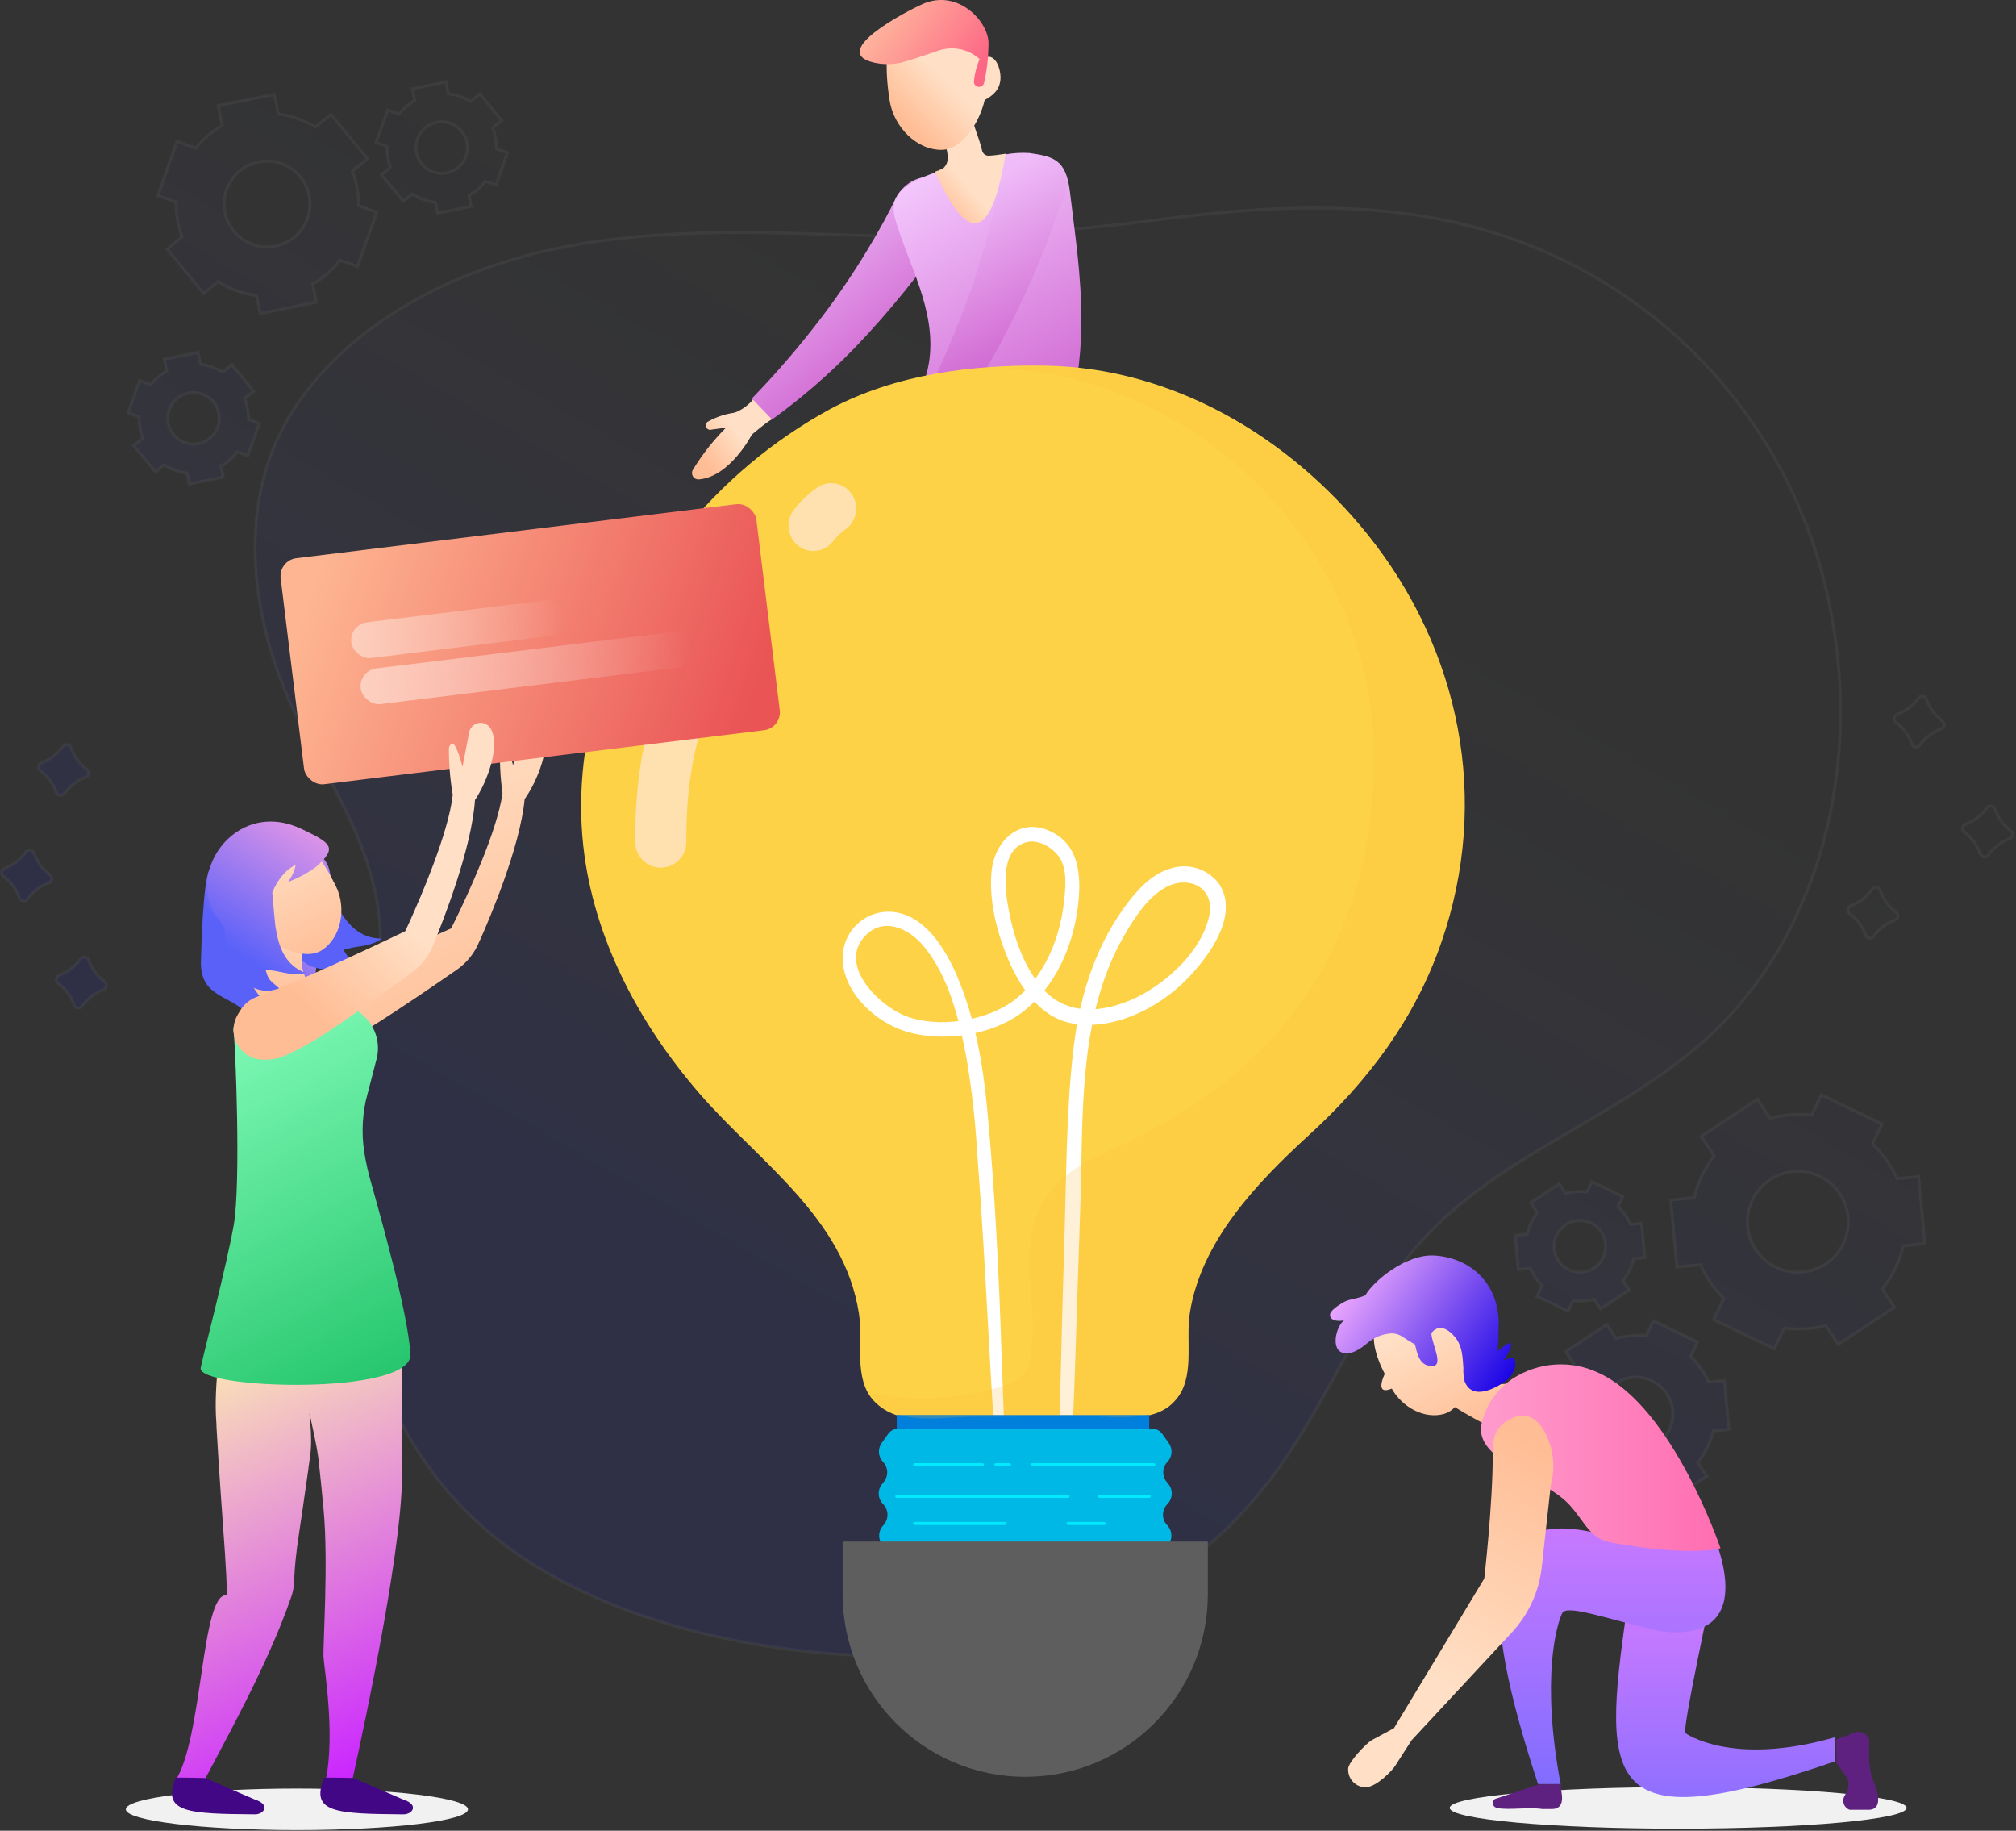 <?xml version="1.0" encoding="UTF-8"?>
<svg width="673px" height="611px" viewBox="0 0 673 611" version="1.1" xmlns="http://www.w3.org/2000/svg" xmlns:xlink="http://www.w3.org/1999/xlink">
    <rect x="0" y="0" width="673" height="611" fill="#333333" stroke="none"/>
    <!-- Generator: Sketch 54.1 (76490) - https://sketchapp.com -->
    <title>Group 30</title>
    <desc>Created with Sketch.</desc>
    <defs>
        <linearGradient x1="51.093%" y1="16.733%" x2="16.527%" y2="62.405%" id="linearGradient-1">
            <stop stop-color="#6B73FF" stop-opacity="0" offset="0%"></stop>
            <stop stop-color="#000DFF" offset="100%"></stop>
        </linearGradient>
        <linearGradient x1="67.379%" y1="55.985%" x2="25.016%" y2="89.401%" id="linearGradient-2">
            <stop stop-color="#FFE0C6" offset="0%"></stop>
            <stop stop-color="#FFBD95" offset="100%"></stop>
        </linearGradient>
        <linearGradient x1="58.659%" y1="55.985%" x2="37.551%" y2="89.401%" id="linearGradient-3">
            <stop stop-color="#FFE0C6" offset="0%"></stop>
            <stop stop-color="#FFBD95" offset="100%"></stop>
        </linearGradient>
        <linearGradient x1="15.79%" y1="0%" x2="84.21%" y2="100%" id="linearGradient-4">
            <stop stop-color="#F5CBFF" offset="0%"></stop>
            <stop stop-color="#C346C2" offset="100%"></stop>
        </linearGradient>
        <linearGradient x1="34.474%" y1="0%" x2="65.526%" y2="100%" id="linearGradient-5">
            <stop stop-color="#F5CBFF" offset="0%"></stop>
            <stop stop-color="#C346C2" offset="100%"></stop>
        </linearGradient>
        <linearGradient x1="61.859%" y1="55.985%" x2="32.95%" y2="89.401%" id="linearGradient-6">
            <stop stop-color="#FFE0C6" offset="0%"></stop>
            <stop stop-color="#FFBD95" offset="100%"></stop>
        </linearGradient>
        <linearGradient x1="0%" y1="27.258%" x2="100%" y2="72.742%" id="linearGradient-7">
            <stop stop-color="#FFD3A5" offset="0%"></stop>
            <stop stop-color="#FD6585" offset="100%"></stop>
        </linearGradient>
        <linearGradient x1="35.019%" y1="0%" x2="64.981%" y2="100%" id="linearGradient-8">
            <stop stop-color="#F5CBFF" offset="0%"></stop>
            <stop stop-color="#C346C2" offset="100%"></stop>
        </linearGradient>
        <linearGradient x1="50%" y1="11.122%" x2="99.718%" y2="88.878%" id="linearGradient-9">
            <stop stop-color="#FFE0C6" offset="0%"></stop>
            <stop stop-color="#FFBD95" offset="100%"></stop>
        </linearGradient>
        <linearGradient x1="0%" y1="22.955%" x2="100%" y2="77.045%" id="linearGradient-10">
            <stop stop-color="#FAB2FF" offset="0%"></stop>
            <stop stop-color="#1904E5" offset="100%"></stop>
        </linearGradient>
        <linearGradient x1="50%" y1="0%" x2="50%" y2="100%" id="linearGradient-11">
            <stop stop-color="#D17AFF" offset="0%"></stop>
            <stop stop-color="#816DFF" offset="100%"></stop>
        </linearGradient>
        <linearGradient x1="50%" y1="0%" x2="50%" y2="100%" id="linearGradient-12">
            <stop stop-color="#D17AFF" offset="0%"></stop>
            <stop stop-color="#816DFF" offset="100%"></stop>
        </linearGradient>
        <linearGradient x1="-113.764%" y1="94.574%" x2="106.168%" y2="94.574%" id="linearGradient-13">
            <stop stop-color="#FFD1EE" offset="0%"></stop>
            <stop stop-color="#FF6BAF" offset="100%"></stop>
        </linearGradient>
        <linearGradient x1="39.594%" y1="71.899%" x2="62.206%" y2="0%" id="linearGradient-14">
            <stop stop-color="#FFE0C6" offset="0%"></stop>
            <stop stop-color="#FFBD95" offset="100%"></stop>
        </linearGradient>
        <linearGradient x1="71.5%" y1="3.413%" x2="34.878%" y2="53.241%" id="linearGradient-15">
            <stop stop-color="#EE9AE5" offset="0%"></stop>
            <stop stop-color="#5961F9" offset="100%"></stop>
        </linearGradient>
        <linearGradient x1="19.746%" y1="-3.937%" x2="60.497%" y2="60.753%" id="linearGradient-16">
            <stop stop-color="#EE9AE5" offset="0%"></stop>
            <stop stop-color="#5961F9" offset="100%"></stop>
        </linearGradient>
        <linearGradient x1="50%" y1="0%" x2="82.766%" y2="100%" id="linearGradient-17">
            <stop stop-color="#FFE0C6" offset="0%"></stop>
            <stop stop-color="#FFBD95" offset="100%"></stop>
        </linearGradient>
        <linearGradient x1="166.13%" y1="-38.678%" x2="159.213%" y2="91.978%" id="linearGradient-18">
            <stop stop-color="#FFE0C6" offset="0%"></stop>
            <stop stop-color="#FFBD95" offset="100%"></stop>
        </linearGradient>
        <linearGradient x1="50%" y1="0%" x2="88.277%" y2="100%" id="linearGradient-19">
            <stop stop-color="#FFE0C6" offset="0%"></stop>
            <stop stop-color="#FFBD95" offset="100%"></stop>
        </linearGradient>
        <linearGradient x1="39.375%" y1="0%" x2="60.625%" y2="100%" id="linearGradient-20">
            <stop stop-color="#FFF3B0" offset="0%"></stop>
            <stop stop-color="#CA26FF" offset="100%"></stop>
        </linearGradient>
        <linearGradient x1="35.635%" y1="0%" x2="64.365%" y2="100%" id="linearGradient-21">
            <stop stop-color="#81FBB8" offset="0%"></stop>
            <stop stop-color="#28C76F" offset="100%"></stop>
        </linearGradient>
        <linearGradient x1="0%" y1="38.719%" x2="100%" y2="61.281%" id="linearGradient-22">
            <stop stop-color="#FEB692" offset="0%"></stop>
            <stop stop-color="#EA5455" offset="100%"></stop>
        </linearGradient>
        <linearGradient x1="-79.812%" y1="50%" x2="100%" y2="50%" id="linearGradient-23">
            <stop stop-color="#FFDED3" offset="0%"></stop>
            <stop stop-color="#FFFFFF" stop-opacity="0" offset="100%"></stop>
        </linearGradient>
        <linearGradient x1="-61.388%" y1="50%" x2="100%" y2="50%" id="linearGradient-24">
            <stop stop-color="#FFDED3" offset="0%"></stop>
            <stop stop-color="#FFFFFF" stop-opacity="0" offset="100%"></stop>
        </linearGradient>
        <linearGradient x1="60.411%" y1="55.985%" x2="35.033%" y2="89.401%" id="linearGradient-25">
            <stop stop-color="#FFE0C6" offset="0%"></stop>
            <stop stop-color="#FFBD95" offset="100%"></stop>
        </linearGradient>
        <linearGradient x1="76.009%" y1="3.413%" x2="37.962%" y2="80.335%" id="linearGradient-26">
            <stop stop-color="#EE9AE5" offset="0%"></stop>
            <stop stop-color="#5961F9" offset="100%"></stop>
        </linearGradient>
    </defs>
    <g id="Page-1" stroke="none" stroke-width="1" fill="none" fill-rule="evenodd">
        <g id="Customize-Onboard-Design_Home_U1" transform="translate(-880, -108)">
            <g id="Group-2" transform="translate(-449, -143)">
                <g id="Group-30" transform="translate(1329, 251)">
                    <path d="M611.091,203.765 C621.682,256.743 607.259,316.877 563.791,351.707 C529.647,379.11 489.122,389.724 463.79,427.981 C448.792,450.628 438.412,476.294 421.167,497.431 C393.33,531.673 349.545,552.055 305.625,552.809 C257.556,553.64 197.944,542.181 160.994,509.434 C141.999,492.675 129.008,469.787 122.385,445.374 C115.082,418.138 115.52,389.12 120.876,361.551 C123.563,347.774 125.522,333.865 126.745,319.881 C129.31,290.682 113.091,266.405 100.297,241.645 C84.092,210.181 77.544,168.557 97.671,137.214 C116.214,108.407 149.317,91.241 181.906,83.783 C214.963,76.219 249.303,77.23 283.19,78.438 C317.854,79.604 352.554,77.882 386.933,73.29 C422.661,68.64 459.625,66.541 494.689,76.506 C554.524,93.312 599.643,142.64 611.091,203.765 Z M119.141,62.299 C119.564,64.385 119.766,66.511 119.745,68.64 L125.78,70.783 L119.367,88.901 L113.453,86.847 C111.002,90.087 107.923,92.798 104.4,94.819 L105.623,100.858 L86.868,104.663 L85.646,98.624 C81.074,98.061 76.686,96.477 72.807,93.989 L67.979,97.959 L55.818,83.164 L60.782,79.087 C60.212,77.56 59.763,75.99 59.439,74.392 C58.967,72.114 58.764,69.788 58.836,67.462 L52.68,65.288 L59.092,47.171 L65.399,49.42 C67.807,46.362 70.784,43.798 74.165,41.871 L72.822,35.258 L91.576,31.529 L92.919,38.067 C97.313,38.604 101.539,40.087 105.306,42.415 L110.496,38.172 L122.657,52.968 L117.632,57.105 C118.288,58.788 118.793,60.526 119.141,62.299 Z M92.059,82.107 C99.783,80.51 104.761,72.962 103.193,65.228 C102.041,59.543 97.578,55.115 91.888,54.01 C86.199,52.905 80.404,55.342 77.211,60.182 C74.018,65.023 74.056,71.312 77.308,76.113 C80.559,80.914 86.383,83.281 92.059,82.107 Z M165.4,45.797 C165.672,47.072 165.803,48.373 165.792,49.677 L169.413,50.96 L165.566,61.77 L162.035,60.517 C160.546,62.445 158.683,64.052 156.559,65.243 L157.298,68.866 L146.058,71.146 L145.318,67.522 C142.577,67.186 139.948,66.237 137.624,64.744 L134.621,67.175 L127.334,58.313 L130.351,55.867 C130.021,54.954 129.769,54.014 129.597,53.059 C129.318,51.683 129.201,50.279 129.25,48.877 L125.553,47.563 L129.401,36.738 L133.173,38.082 C134.624,36.25 136.411,34.713 138.438,33.552 L137.639,29.597 L148.879,27.317 L149.679,31.273 C152.318,31.594 154.856,32.485 157.117,33.885 L160.21,31.333 L167.497,40.211 L164.48,42.687 C164.881,43.693 165.189,44.734 165.4,45.797 Z M149.166,57.694 C153.819,56.747 156.825,52.205 155.88,47.548 C155.187,44.137 152.51,41.479 149.095,40.814 C145.681,40.148 142.202,41.607 140.281,44.509 C138.361,47.412 138.376,51.186 140.321,54.072 C142.266,56.958 145.757,58.387 149.166,57.694 Z M82.599,136.127 C82.87,137.397 83.001,138.693 82.991,139.992 L86.597,141.275 L82.734,152.055 L79.204,150.802 C77.739,152.754 75.897,154.392 73.787,155.618 L74.527,159.256 L63.181,161.536 L62.457,157.898 C59.725,157.564 57.104,156.614 54.792,155.12 L51.895,157.505 L44.578,148.718 L47.595,146.272 C47.249,145.309 46.982,144.319 46.796,143.313 C46.519,141.942 46.398,140.544 46.433,139.146 L42.752,137.833 L46.599,127.008 L50.371,128.351 C51.822,126.52 53.61,124.983 55.637,123.822 L54.822,119.866 L66.078,117.587 L66.953,121.603 C69.589,121.918 72.123,122.81 74.376,124.214 L77.393,121.663 L84.696,130.525 L81.678,133.016 C82.082,134.022 82.39,135.063 82.599,136.127 Z M66.364,148.008 C70.991,147.04 73.965,142.512 73.018,137.878 C72.321,134.471 69.64,131.82 66.227,131.163 C62.814,130.507 59.342,131.975 57.433,134.882 C55.524,137.788 55.555,141.559 57.511,144.434 C59.467,147.309 62.962,148.72 66.364,148.008 Z M543.936,445.842 C545.797,445.604 547.68,445.574 549.548,445.751 L551.917,440.799 L566.718,447.91 L564.41,452.726 C566.939,455.131 568.965,458.015 570.369,461.211 L575.65,460.713 L577.159,477.079 L571.878,477.577 C571,481.444 569.251,485.059 566.763,488.146 L569.781,492.675 L556.066,501.734 L553.049,497.204 C551.692,497.555 550.309,497.797 548.914,497.929 C546.904,498.123 544.879,498.077 542.879,497.793 L540.45,502.851 L525.649,495.74 L528.154,490.577 C525.77,488.239 523.854,485.466 522.511,482.409 L516.747,482.952 L515.239,466.601 L521.002,466.058 C521.849,462.349 523.497,458.871 525.83,455.867 L522.677,451.081 L536.392,442.022 L539.409,446.687 C540.891,446.276 542.405,445.994 543.936,445.842 Z M558.374,470.753 C558.069,467.508 556.487,464.517 553.977,462.438 C551.467,460.36 548.235,459.365 544.992,459.671 C538.239,460.31 533.283,466.305 533.92,473.062 C534.558,479.819 540.548,484.779 547.301,484.142 C554.053,483.504 559.011,477.51 558.374,470.753 Z M597.165,372.059 C599.686,371.824 602.225,371.859 604.739,372.165 L607.998,365.386 L628.276,375.124 L625.092,381.737 C628.575,385.014 631.357,388.963 633.27,393.347 L640.497,392.668 L642.594,415.073 L635.382,415.752 C634.171,421.032 631.777,425.967 628.381,430.186 L632.41,436.315 L613.641,448.695 L609.492,442.415 C604.968,443.595 600.257,443.872 595.626,443.23 L592.307,450.145 L572.029,440.422 L575.439,433.326 C572.163,430.125 569.535,426.321 567.699,422.123 L559.808,422.878 L557.711,400.473 L565.586,399.733 C566.754,394.652 569.014,389.886 572.21,385.768 L567.895,379.216 L586.694,366.835 L590.904,373.222 C592.955,372.661 595.049,372.272 597.165,372.059 Z M616.93,406.195 C616.517,401.746 614.352,397.645 610.913,394.795 C607.474,391.946 603.043,390.583 598.598,391.007 C589.35,391.881 582.56,400.091 583.432,409.345 C584.303,418.6 592.506,425.396 601.755,424.526 C611.003,423.657 617.797,415.45 616.93,406.195 Z M525.876,397.725 C527.173,397.619 528.477,397.65 529.768,397.816 L531.428,394.359 L541.763,399.326 L540.149,402.708 C541.926,404.379 543.347,406.392 544.328,408.626 L548.009,408.279 L549.08,419.708 L545.399,420.055 C544.774,422.748 543.552,425.266 541.823,427.423 L543.875,430.548 L534.294,436.874 L532.182,433.658 C531.237,433.909 530.274,434.08 529.3,434.171 C527.903,434.3 526.496,434.27 525.106,434.081 L523.416,437.614 L513.081,432.646 L514.801,429.023 C513.138,427.388 511.802,425.451 510.863,423.316 L506.835,423.693 L505.764,412.264 L509.777,411.887 C510.379,409.296 511.531,406.866 513.157,404.761 L510.954,401.424 L520.534,395.053 L522.692,398.314 C523.735,398.031 524.8,397.834 525.876,397.725 Z M535.969,415.133 C535.516,410.414 531.333,406.95 526.615,407.388 C523.149,407.709 520.218,410.09 519.191,413.419 C518.165,416.747 519.244,420.367 521.926,422.587 C524.608,424.808 528.364,425.192 531.439,423.559 C534.514,421.927 536.302,418.6 535.969,415.133 Z M29.611,320.485 C30.62,323.335 32.453,325.82 34.876,327.626 C35.354,327.949 35.607,328.517 35.527,329.088 C35.446,329.66 35.048,330.135 34.499,330.314 C31.665,331.374 29.209,333.249 27.438,335.704 C27.118,336.2 26.538,336.465 25.954,336.38 C25.37,336.296 24.889,335.878 24.722,335.311 C23.709,332.459 21.877,329.97 19.457,328.155 C18.987,327.83 18.741,327.268 18.821,326.702 C18.901,326.137 19.293,325.665 19.834,325.483 C22.667,324.423 25.124,322.547 26.895,320.093 C27.215,319.596 27.794,319.332 28.379,319.416 C28.963,319.501 29.444,319.918 29.611,320.485 Z M11.37,284.794 C12.379,287.644 14.212,290.129 16.635,291.935 C17.113,292.261 17.363,292.83 17.28,293.402 C17.196,293.974 16.794,294.448 16.243,294.623 C13.417,295.681 10.966,297.551 9.197,299.998 C8.88,300.495 8.302,300.761 7.718,300.68 C7.134,300.599 6.651,300.185 6.481,299.62 C5.456,296.77 3.621,294.283 1.2,292.464 C0.731,292.139 0.485,291.577 0.565,291.011 C0.645,290.446 1.037,289.974 1.578,289.792 C4.414,288.728 6.875,286.854 8.654,284.402 C8.974,283.905 9.553,283.641 10.138,283.725 C10.722,283.81 11.203,284.227 11.37,284.794 Z M23.681,249.571 C24.695,252.423 26.526,254.912 28.947,256.727 C29.415,257.055 29.659,257.619 29.576,258.185 C29.493,258.751 29.097,259.221 28.554,259.4 C25.727,260.464 23.276,262.339 21.509,264.79 C21.189,265.286 20.609,265.55 20.025,265.466 C19.44,265.381 18.959,264.964 18.793,264.397 C17.768,261.547 15.932,259.059 13.512,257.241 C13.043,256.916 12.797,256.354 12.877,255.788 C12.957,255.223 13.348,254.751 13.889,254.568 C16.725,253.505 19.186,251.631 20.965,249.179 C21.285,248.682 21.865,248.418 22.449,248.502 C23.033,248.587 23.515,249.004 23.681,249.571 Z M665.965,270.074 C666.978,272.922 668.804,275.41 671.215,277.23 C671.685,277.555 671.931,278.117 671.851,278.683 C671.771,279.248 671.379,279.72 670.838,279.902 C668.011,280.967 665.56,282.842 663.792,285.292 C663.475,285.799 662.89,286.07 662.299,285.985 C661.708,285.9 661.223,285.475 661.061,284.9 C660.048,282.048 658.216,279.559 655.796,277.743 C655.327,277.419 655.081,276.856 655.16,276.291 C655.24,275.725 655.632,275.253 656.173,275.071 C659.009,274.008 661.47,272.134 663.249,269.681 C663.569,269.185 664.149,268.921 664.733,269.005 C665.317,269.089 665.799,269.507 665.965,270.074 Z M627.657,297.25 C628.663,300.106 630.496,302.597 632.923,304.406 C633.401,304.729 633.653,305.296 633.573,305.868 C633.493,306.439 633.094,306.915 632.546,307.094 C629.713,308.148 627.256,310.018 625.485,312.468 C625.167,312.965 624.59,313.232 624.006,313.151 C623.422,313.069 622.939,312.656 622.769,312.091 C621.755,309.235 619.917,306.744 617.488,304.935 C617.019,304.607 616.776,304.043 616.859,303.477 C616.942,302.911 617.337,302.441 617.88,302.262 C620.712,301.198 623.168,299.324 624.941,296.872 C625.259,296.375 625.836,296.109 626.42,296.19 C627.004,296.271 627.487,296.685 627.657,297.25 Z M643.122,233.432 C644.126,236.284 645.953,238.775 648.373,240.588 C648.842,240.913 649.088,241.475 649.008,242.041 C648.928,242.606 648.536,243.078 647.995,243.26 C645.169,244.334 642.716,246.206 640.934,248.65 C640.617,249.147 640.039,249.413 639.456,249.332 C638.872,249.251 638.389,248.837 638.219,248.273 C637.213,245.417 635.38,242.925 632.953,241.116 C632.475,240.794 632.222,240.226 632.303,239.655 C632.383,239.083 632.782,238.607 633.33,238.429 C636.167,237.375 638.625,235.498 640.391,233.039 C640.708,232.533 641.293,232.261 641.884,232.346 C642.475,232.431 642.96,232.857 643.122,233.432 Z" id="Combined-Shape" stroke="#979797" fill="url(#linearGradient-1)" fill-rule="nonzero" opacity="0.087"></path>
                    <path d="M237.617,143.361 L242.36,142.729 C238.109,146.975 234.382,151.716 231.259,156.851 C230.889,157.531 230.917,158.359 231.332,159.012 C231.747,159.665 232.484,160.042 233.256,159.996 C243.711,159.188 250.995,145.036 250.995,145.036 C250.995,145.036 257.134,139.819 258,139.863 L251.406,133 C251.818,133.411 247.397,137.6 244.328,137.879 C241.608,138.331 238.986,139.246 236.575,140.583 C235.808,140.871 235.42,141.727 235.708,142.494 C235.996,143.26 236.851,143.649 237.617,143.361 L237.617,143.361 Z" id="Path" fill="url(#linearGradient-2)" fill-rule="nonzero"></path>
                    <path d="M336,51.263 C331.37,79.295 323.792,83.966 312,57.367 C313.543,56.791 314.639,56.34 314.84,56.199 C315.977,55.191 316.553,53.684 316.383,52.166 L316.383,52.166 C316.383,51.87 316.383,51.605 316.275,51.341 C316.111,49.551 315.418,47.853 314.284,46.466 L324.887,41 L326.971,47.089 C327.156,47.665 327.341,48.257 327.511,48.849 C327.681,49.441 327.789,49.877 327.897,50.406 L327.897,50.406 L327.897,50.406 C328.197,51.371 329.103,52.01 330.104,51.964 C331.833,51.886 333.886,51.605 336,51.263 Z" id="Path" fill="url(#linearGradient-3)" fill-rule="nonzero"></path>
                    <path d="M274.312,105.85 C267.097,115.359 259.312,124.424 251,132.993 L257.748,140 C267.607,132.865 276.82,124.882 285.284,116.143 C297.134,103.817 307.872,90.472 317.373,76.262 C320.018,73.576 313.51,59.427 312.413,59.202 C309.183,58.599 305.847,59.36 303.199,61.302 L303.199,61.302 C301.703,62.368 300.444,63.732 299.502,65.309 C299.296,65.648 299.111,65.998 298.946,66.359 C297.157,70.065 294.121,75.902 289.672,83.224 C284.971,91.041 279.843,98.594 274.312,105.85 Z" id="Path" fill="url(#linearGradient-4)" fill-rule="nonzero"></path>
                    <path d="M360.999,107.903 C360.894,131.578 352.951,157.406 347.486,181.155 C324.004,183.972 305.567,180.116 288,163.942 C294.171,148.882 308.164,136.472 310.281,119.876 C312.398,103.28 303.224,88.145 298.855,73.19 C296.978,66.759 300.026,63.597 304.981,60.57 C307.346,59.419 309.777,58.413 312.263,57.558 C323.794,83.16 331.166,78.642 335.67,51.534 C338.294,51.053 340.966,50.896 343.627,51.067 C351.885,52.226 355.834,53.386 357.14,63.762 C358.732,77.301 361.059,91.714 360.999,107.903 Z" id="Path" fill="url(#linearGradient-5)" fill-rule="nonzero"></path>
                    <path d="M334,25.873 C334,22.574 332.298,18.602 329.701,18.954 C328.812,19.12 327.997,19.569 327.372,20.237 C323.536,11.714 314.923,3.191 308.399,4.061 C299.876,5.192 293.472,11.042 296.98,33.51 C298.353,42.399 306.16,50.311 314.684,49.991 C321.103,49.716 326.865,41.315 328.716,33.372 C331.283,31.967 333.955,30.058 334,25.873 Z" id="Path" fill="url(#linearGradient-6)" fill-rule="nonzero"></path>
                    <path d="M307.966,1.36 C303.131,3.513 276.792,17.028 291.328,20.795 C294.245,21.512 297.283,21.588 300.233,21.019 C302.095,20.69 308.161,18.657 313.237,16.908 C318.002,15.26 323.291,16.339 327.022,19.719 L327.022,19.719 C325.994,22.094 325.355,24.617 325.13,27.193 C325.077,28.068 325.698,28.839 326.567,28.978 C327.435,29.117 328.268,28.578 328.493,27.732 C329.46,23.462 329.964,19.102 329.995,14.725 C330.265,7.355 319.829,-3.917 307.966,1.36 Z" id="Path" fill="url(#linearGradient-7)" fill-rule="nonzero"></path>
                    <path d="M319.645,108.637 C315.104,120.022 309.879,131.119 304,141.868 L312.519,147 C320.341,137.259 327.294,126.844 333.299,115.876 C341.672,100.47 348.686,84.355 354.258,67.716 C356.061,64.859 356.49,61.339 355.426,58.129 L355.426,58.129 C355.419,58.059 355.419,57.989 355.426,57.919 L355.336,57.783 C355.307,57.691 355.272,57.6 355.231,57.512 C353.899,54.841 351.38,52.969 348.45,52.471 C347.227,52.129 345.96,51.972 344.692,52.004 C341.36,52.268 338.284,53.902 336.188,56.519 L336.188,56.519 C334.993,57.978 334.121,59.676 333.628,61.501 C333.504,61.883 333.414,62.276 333.359,62.675 C332.595,66.828 331.173,73.45 328.762,81.924 C326.214,90.99 323.17,99.908 319.645,108.637 L319.645,108.637 Z" id="Path" fill="url(#linearGradient-8)" fill-rule="nonzero"></path>
                    <path d="M292.851,155.527 L297.599,153.555 C292.774,162.531 290.832,168.082 290.061,171.217 C289.87,172.019 290.134,172.86 290.75,173.414 C291.365,173.967 292.235,174.145 293.021,173.878 C303.658,170.101 307.204,153.509 307.204,153.509 C307.204,153.509 312.106,146.398 313,146.215 L304.228,141 C303.088,143.248 301.361,146.872 298.262,148.004 C295.568,149.243 293.103,150.923 290.971,152.974 C290.468,153.544 290.431,154.385 290.881,154.997 C291.332,155.609 292.15,155.829 292.851,155.527 L292.851,155.527 Z" id="Path" fill="#F7B8B7" fill-rule="nonzero"></path>
                    <g id="Group-28" transform="translate(444, 419)" fill-rule="nonzero">
                        <ellipse id="Oval" fill="#F1F1F1" style="mix-blend-mode: multiply;" cx="116.222" cy="184.375" rx="76.265" ry="6.939"></ellipse>
                        <path d="M62.71,42.204 C62.71,42.204 53.181,44.593 48.446,40.858 C47.762,31.034 42.191,22.214 33.624,17.395 C30.126,15.399 26.462,14.644 23.763,15.656 C17.355,18.06 10.042,23.578 18.275,39.543 C18.275,39.543 14.566,46.966 20.612,44.441 C24.065,50.625 31.453,54.722 38.042,52.892 C39.436,52.471 40.695,51.689 41.691,50.625 C45.787,53.171 50.01,55.507 54.342,57.624 L62.71,42.204 Z" id="Path" fill="url(#linearGradient-9)"></path>
                        <path d="M57.991,34.902 C59.499,33.163 62.665,26.738 57.991,30.366 C57.403,30.805 56.694,31.394 55.925,31.878 C56.178,29.6 56.284,27.307 56.242,25.015 C57.342,9.246 46.381,0.463 34.424,0.009 C25.377,-0.323 14.596,8.4 11.806,13.283 C11.223,13.548 10.624,13.775 10.012,13.963 C7.871,14.598 6.001,14.674 4.101,15.853 C2.91,16.594 -0.03,18.393 0,19.859 C0,21.961 3.212,22.082 4.72,21.613 C1.975,23.654 -0.12,32.06 4.991,32.664 C7.253,32.936 9.952,31.394 12.394,29.323 C14.39,27.587 16.848,26.474 19.466,26.118 C20.947,25.855 22.474,26.122 23.778,26.874 C25.286,27.872 26.794,28.809 28.302,29.671 C28.423,29.975 28.518,30.289 28.588,30.608 C29.131,33.088 30.021,36.157 32.871,36.792 C38.902,38.107 33.956,29.898 33.836,25.967 C35.343,23.775 38.269,23.034 41.812,27.358 C44.194,30.291 44.27,33.995 44.526,37.548 C44.441,38.999 44.563,40.455 44.888,41.871 C47.391,48.886 55.91,43.973 58.639,41.871 C60.521,40.572 61.713,38.487 61.881,36.202 C61.745,32.921 60.071,34.539 57.991,34.902 Z" id="Path" fill="url(#linearGradient-10)"></path>
                        <path d="M127.652,111.369 C127.652,111.369 117.655,157.464 118.605,159.399 C118.605,159.399 133.954,170.738 168.544,160.805 L168.634,168.818 C88.509,196.454 90.635,175.606 100.074,111.369 L127.652,111.369 Z" id="Path" fill="url(#linearGradient-11)"></path>
                        <path d="M124.681,85.91 C124.681,85.91 144.434,122.33 119.042,125.565 C115.29,125.987 111.493,125.746 107.824,124.855 C92.128,121.181 79.055,116.434 77.532,119.352 C75.753,122.814 70.325,140.971 76.989,176.422 L69.45,176.422 C49.849,117.114 48.341,79.531 94.872,94.346 L95.007,86.273 L124.681,85.91 Z" id="Path" fill="url(#linearGradient-12)"></path>
                        <path d="M55.563,184.314 L56.076,184.45 C59.287,185.146 66.751,184.057 70.837,184.753 L74.034,184.753 C77.773,184.753 77.864,181.487 77.049,178.01 L77.14,176.498 L69.752,176.498 L55.05,181.411 C54.514,181.763 54.239,182.4 54.351,183.033 C54.462,183.665 54.939,184.169 55.563,184.314 L55.563,184.314 Z" id="Path" fill="#5E217F"></path>
                        <path d="M94.736,95.964 C94.736,95.964 118.258,100.499 130.351,97.733 C130.351,97.733 114.609,50.867 89.941,39.316 C80.573,34.769 69.51,35.492 60.81,41.221 C55.734,44.651 52.12,49.86 50.678,55.825 C47.481,68.283 71.305,73.801 79.975,83.295 C85.448,89.297 86.699,94.906 94.736,95.964 Z" id="Path" fill="url(#linearGradient-13)"></path>
                        <path d="M14.023,161.728 L21.351,157.767 L49.849,110.553 L51.492,107.832 C51.492,107.832 54.342,83.371 54.342,65.818 C54.342,60.92 55.111,57.564 59.333,55.054 C64.429,52.031 68.56,53.316 71.712,58.97 C74.6,64.374 75.312,70.683 73.702,76.598 L70.686,104.022 C69.774,112.176 66.269,119.819 60.69,125.822 L27.231,161.803 L21.728,170.375 C20.672,172.038 15.365,177.481 11.912,177.481 C10.368,177.489 8.885,176.882 7.788,175.793 C6.69,174.704 6.07,173.223 6.062,171.675 L6.062,171.297 C6.031,169.196 12.123,162.756 14.023,161.728 Z" id="Path" fill="url(#linearGradient-14)"></path>
                    </g>
                    <path d="M617.434,604 L624.099,604 C629.558,603.617 625.758,595.163 625.109,593.69 C624.024,591.142 623.707,584.691 624.024,581.996 C624.076,581.624 624.076,581.248 624.024,580.876 C623.75,579.736 622.944,578.788 621.847,578.316 C620.75,577.844 619.49,577.903 618.444,578.476 C616.936,579.241 615.051,579.595 613,580.596 L613.09,588.403 L616.107,592.6 C617.282,594.186 617.44,596.284 616.514,598.02 L615.654,599.567 C615.25,600.38 615.212,601.322 615.55,602.164 C615.888,603.006 616.571,603.671 617.434,604 Z" id="Path" fill="#5E217F" fill-rule="nonzero"></path>
                    <g id="Group-27" transform="translate(194, 122)">
                        <path d="M114.388,387.971 L114.388,390.99" id="Path" stroke="#767F82" stroke-linecap="round" stroke-linejoin="round"></path>
                        <path d="M129.439,371.365 L129.439,368.346" id="Path" stroke="#767F82" stroke-linecap="round" stroke-linejoin="round"></path>
                        <path d="M262.403,56.202 C236.311,23.775 197.514,0.787 155.173,0.035 C130.688,-0.385 104.882,2.865 83.018,14.58 C63.927,25.014 47.1,39.164 33.52,56.202 C10.202,85.269 -3.339,123.156 0.712,160.269 C4.103,191.214 19.362,219.685 39.509,242.96 C59.172,265.661 87.84,284.384 92.75,316.435 C94.159,325.586 90.79,338.229 97.748,345.568 C106.027,354.277 119.458,351.249 130.049,351.16 C142.659,351.057 155.261,350.976 167.855,350.917 C176.905,350.917 191.349,353.393 198.153,345.568 C205.111,338.229 201.742,325.674 203.151,316.435 C206.85,292.297 225.61,272.735 242.785,256.997 C262.601,238.937 278.301,218.182 287.152,192.541 C303.622,145.083 293.604,94.995 262.403,56.202 Z" id="Path" fill="#FDD247" fill-rule="nonzero"></path>
                        <path d="M141.716,378.009 C141.716,361.536 140.841,345.04 140.294,328.567 C139.441,302.103 138.107,275.375 135.635,248.911 C134.192,233.474 131.589,218.037 125.486,203.747 C121.615,194.683 114.747,183.304 103.876,182.334 C99.672,181.98 95.509,183.391 92.371,186.234 C89.233,189.077 87.397,193.099 87.297,197.352 C87.166,209.216 98.452,219.405 109.038,222.448 C121.309,225.91 137.473,223.462 147.6,215.589 C158.098,207.474 163.982,194.286 165.732,181.297 C167.154,170.8 166.672,159.068 155.211,154.834 C145.434,151.283 137.91,159.377 137.013,168.793 C136.073,178.629 138.807,189.28 142.613,198.256 C146.418,207.231 152.936,217.177 163.151,219.383 C177.105,222.426 192.657,214.575 202.215,204.784 C209.433,197.418 220.194,183.083 212.67,172.586 C208.923,167.952 202.779,166.047 197.097,167.757 C190.295,169.631 185.33,175.321 181.327,180.834 C171.091,194.948 166.016,212.083 164.201,229.35 C162.013,248.779 162.013,268.649 161.423,288.188 C160.832,307.727 160.307,327.133 159.848,346.606 C159.629,356.816 159.629,367.005 159.586,377.215 C159.586,378.153 160.34,378.913 161.27,378.913 C162.2,378.913 162.954,378.153 162.954,377.215 C164.791,345.569 165.447,313.901 166.585,282.233 C167.7,251.822 165.469,217.684 181.174,190.427 C184.52,184.605 188.764,177.901 194.691,174.395 C202.499,169.763 211.839,174.042 209.63,183.855 C207.049,195.433 195.61,205.908 185.351,210.914 C174.634,216.053 162.057,217.354 153.789,207.628 C147.731,200.483 144.45,190.846 142.744,181.716 C141.519,175.1 139.704,162.265 147.993,159.266 C152.368,157.723 157.42,160.744 159.761,164.316 C162.473,168.484 161.642,175.144 161.095,179.753 C159.629,191.971 154.139,204.828 144.012,212.215 C134.826,218.831 119.165,221.191 108.491,217.155 C99.633,213.803 85.613,200.241 94.712,190.449 C100.727,183.966 109.082,187.648 114.025,193.404 C122.774,203.571 126.274,218.5 128.702,231.446 C130.463,241.964 131.646,252.573 132.245,263.224 C135.242,301.419 136.466,339.747 139.463,377.899 C139.602,378.391 140.049,378.731 140.557,378.731 C141.064,378.731 141.511,378.391 141.65,377.899 L141.716,378.009 Z" id="Path" fill="#FFFFFF" fill-rule="nonzero"></path>
                        <rect id="Rectangle" fill="#007FDD" fill-rule="nonzero" x="105.357" y="350.231" width="84.286" height="9.058"></rect>
                        <path d="M195.28,386.627 C193.812,384.748 193.877,382.084 195.433,380.28 L195.958,379.707 C197.486,377.934 197.577,375.325 196.176,373.448 L195.323,372.368 C193.848,370.426 194.007,367.689 195.695,365.933 C197.362,364.212 197.556,361.532 196.154,359.586 L193.967,356.523 C193.137,355.407 191.831,354.753 190.446,354.76 L106.025,354.76 C104.649,354.76 103.352,355.413 102.526,356.523 L100.339,359.586 C98.947,361.535 99.14,364.208 100.798,365.933 C102.493,367.684 102.661,370.421 101.192,372.368 L100.339,373.448 C98.932,375.32 99.014,377.928 100.536,379.707 L101.083,380.28 C102.632,382.09 102.687,384.754 101.214,386.627 L100.558,387.442 C99.047,389.352 99.15,392.088 100.798,393.877 L101.148,394.23 C102.828,395.987 105.135,396.995 107.556,397.029 L188.981,397.029 C191.408,396.995 193.723,395.988 195.411,394.23 L195.761,393.877 C197.382,392.076 197.484,389.361 196.001,387.442 L195.28,386.627 Z" id="Path" fill="#00B8E5" fill-rule="nonzero"></path>
                        <path d="M150.51,366.837 L191.148,366.837" id="Path" stroke="#00EBFF" stroke-linecap="round" stroke-linejoin="round"></path>
                        <path d="M111.378,366.837 L133.954,366.837" id="Path" stroke="#00EBFF" stroke-linecap="round" stroke-linejoin="round"></path>
                        <path d="M105.357,377.404 L162.551,377.404" id="Path" stroke="#00EBFF" stroke-linecap="round" stroke-linejoin="round"></path>
                        <path d="M173.087,377.404 L189.643,377.404" id="Path" stroke="#00EBFF" stroke-linecap="round" stroke-linejoin="round"></path>
                        <path d="M111.378,386.462 L141.48,386.462" id="Path" stroke="#00EBFF" stroke-linecap="round" stroke-linejoin="round"></path>
                        <path d="M162.551,386.462 L174.592,386.462" id="Path" stroke="#00EBFF" stroke-linecap="round" stroke-linejoin="round"></path>
                        <path d="M138.469,366.837 L142.985,366.837" id="Path" stroke="#00EBFF" stroke-linecap="round" stroke-linejoin="round"></path>
                        <g id="Group" opacity="0.2" style="mix-blend-mode: multiply;" transform="translate(96.327, 0)" fill="#FFB839" fill-rule="nonzero">
                            <path d="M165.926,56.558 C139.897,24.196 101.194,1.254 58.955,0.504 C54.145,0.504 49.29,0.504 44.414,0.724 C112.023,4.893 170.583,63.904 168.365,134.914 C166.519,194.608 137.481,237.184 77.472,263.28 C64.908,268.729 55.902,277.068 53.903,291.517 C52.036,304.885 56.253,318.408 53.486,331.732 C53.187,333.776 52.336,335.699 51.026,337.291 C49.626,338.594 47.94,339.546 46.105,340.071 C31.255,345.084 15.35,346.066 0,342.916 C0.507,343.752 1.096,344.536 1.757,345.255 C10.016,353.946 23.415,350.924 33.98,350.836 C46.559,350.733 59.131,350.652 71.695,350.593 C80.723,350.593 95.132,353.064 101.919,345.255 C108.86,337.931 105.5,325.401 106.905,316.18 C110.596,292.091 129.31,272.568 146.443,256.861 C166.212,238.838 181.873,218.124 190.703,192.535 C207.046,145.26 197.051,95.273 165.926,56.558 Z" id="Path"></path>
                        </g>
                        <path d="M26.595,167.567 C21.911,167.567 18.103,163.776 18.067,159.076 C17.76,118.91 30.124,96.693 43.541,78.655 C46.422,75.083 51.601,74.432 55.271,77.181 C58.942,79.929 59.793,85.096 57.199,88.884 C46.369,103.446 34.838,122.077 35.123,158.944 C35.14,161.214 34.259,163.397 32.672,165.014 C31.085,166.632 28.922,167.55 26.661,167.567 L26.595,167.567 Z" id="Path" fill="#FFE1B0" fill-rule="nonzero" style="mix-blend-mode: screen;"></path>
                        <path d="M77.539,61.894 C75.656,61.903 73.829,61.248 72.365,60.041 C68.78,57.123 68.187,51.797 71.039,48.135 C73.367,45.07 76.195,42.437 79.399,40.35 C83.325,38.086 88.306,39.426 90.626,43.371 C92.946,47.316 91.759,52.429 87.951,54.894 C86.47,55.956 85.158,57.243 84.06,58.711 C82.476,60.73 80.075,61.902 77.539,61.894 Z" id="Path" fill="#FFE1B0" fill-rule="nonzero" style="mix-blend-mode: screen;"></path>
                        <path d="M87.296,392.5 L209.209,392.5 L209.209,410.043 C209.209,443.709 181.918,471 148.253,471 L148.253,471 C114.587,471 87.296,443.709 87.296,410.043 L87.296,392.5 Z" id="Rectangle" fill="#5D5E5D"></path>
                    </g>
                    <g id="Group-29" transform="translate(42, 167)" fill-rule="nonzero">
                        <ellipse id="Oval" fill="#F1F1F1" style="mix-blend-mode: multiply;" cx="57.114" cy="436.853" rx="57.114" ry="6.931"></ellipse>
                        <path d="M64.386,129.185 C62.545,122.149 57.147,117.523 49.908,117.482 C46.836,117.524 43.859,118.549 41.418,120.408 C40.332,121.033 39.474,121.985 38.967,123.128 C38.521,124.177 37.992,125.19 37.385,126.157 L37.106,124.529 C37.23,126.393 35.296,129.154 34.407,130.617 C32.463,133.842 29.789,119.693 28,123 C25.747,127.062 25.225,148.922 25.079,153.56 C24.924,156.733 25.606,160.246 27.923,162.616 C30.653,165.418 34.448,166.623 37.55,168.797 C39.164,169.941 40.653,170.93 40.901,173.073 C40.998,173.735 40.97,174.409 40.818,175.061 C40.446,176.349 39.474,176.349 38.874,177.194 C42.618,180.191 48.698,177.276 52.163,175.339 C56.413,172.959 60.704,169.374 62.059,164.419 C63.238,159.948 63.683,154.931 64.272,150.284 C64.665,147.276 64.675,144.103 64.799,141.105 C64.986,137.087 65.441,133.183 64.386,129.185 Z" id="Path" fill="url(#linearGradient-15)"></path>
                        <path d="M85.376,146.233 C77.689,146.233 73.559,140.826 70.484,135.345 C69.438,131.691 68.657,127.966 68.147,124.2 C67.659,121.409 66.033,118.947 63.66,117.406 C61.286,115.864 58.379,115.382 55.636,116.076 L50.421,117.45 C50.702,125.098 51.437,132.722 52.622,140.283 C53.888,146.504 56.45,154.825 64.304,156.184 C69.809,157.349 75.382,158.161 80.99,158.615 C77.372,157.302 74.554,152.937 72.654,150.053 C76.604,148.558 81.834,149.132 85.376,146.233 Z" id="Path" fill="url(#linearGradient-16)"></path>
                        <path d="M51.974,169.081 L52.833,167.721 C53.985,165.992 55.599,164.621 57.49,163.765 L58.41,163.433 C60.189,162.844 62.058,162.164 64.002,161.454 L64.002,161.454 C79.287,155.837 98.852,147.214 105.907,144.058 L108.605,142.835 C108.605,142.835 109.162,141.748 110.112,139.815 C113.926,132.007 123.965,110.579 125.758,97.728 C125.011,92.493 124.749,87.2 124.975,81.917 C126.331,78.625 127.778,81.917 129.271,88.471 L131.818,77.039 C132.156,75.502 133.384,74.32 134.93,74.042 C136.477,73.765 138.038,74.447 138.887,75.771 C142.385,81.479 137.38,93.741 133.144,99.676 C131.637,115.804 121.327,139.83 118.252,146.731 C118.209,146.842 118.153,146.949 118.086,147.048 L118.086,147.048 C116.564,150.906 113.943,154.23 110.549,156.607 C103.721,161.349 91.813,169.503 83.01,175.015 C77.79,178.369 72.281,181.25 66.55,183.623 C63.833,184.516 60.934,184.708 58.124,184.182 C54.953,183.476 52.329,181.257 51.102,178.244 C49.875,175.231 50.2,171.807 51.974,169.081 L51.974,169.081 Z" id="Path" fill="url(#linearGradient-17)"></path>
                        <path d="M83.613,262.919 L83.613,262.813 C83.611,262.848 83.611,262.884 83.613,262.919 Z" id="Path" fill="#41A9FD"></path>
                        <path d="M65.977,177.673 C52.893,176.465 45.341,167.102 42.251,161.953 L44.422,158.298 C45.763,156.062 46.859,153.687 47.693,151.216 L50.044,144.3 L59.495,148.362 C58.275,151.802 58.393,155.576 59.827,158.933 C60.507,160.599 61.75,161.973 63.339,162.814 L63.339,162.814 L67.002,164.52 C76.167,176.51 65.977,177.673 65.977,177.673 Z" id="Path" fill="url(#linearGradient-18)"></path>
                        <path d="M38.754,142.684 C37.051,140.283 36.297,136.492 38.422,135.39 C39.169,135.056 39.999,134.956 40.804,135.103 C39.297,126.888 41.347,116.181 46.653,113.388 C53.571,109.748 61.274,110.669 70.182,128.851 C73.71,136.054 71.976,145.915 65.434,150.129 C60.535,153.285 51.958,150.129 46.517,145.372 C43.894,145.689 40.925,145.704 38.754,142.684 Z" id="Path" fill="url(#linearGradient-19)"></path>
                        <path d="M92.28,316.12 L92.28,316.346 C92.28,316.815 92.28,317.237 92.28,317.69 C92.28,318.597 92.024,321.164 92.099,322.629 C92.242,325.714 92.202,328.805 91.979,331.886 C90.094,362.964 75.835,425.98 75.232,428.835 L75.232,428.94 C72.217,428.638 69.564,428.215 66.565,427.989 C66.634,427.736 66.69,427.478 66.731,427.219 C69.956,411.77 66.226,389.821 66,386 C65.774,382.179 67.703,354.41 66,336.5 C65.487,330.943 64.936,325.616 64.364,320.316 C63.64,314.638 62.254,309.23 61.5,305.5 C60.746,301.77 62.495,311.603 61.59,318.504 C61.394,320.014 61.183,321.524 60.972,322.944 C60.972,323.291 60.972,323.578 60.867,323.85 C60.249,328.289 59.616,332.729 58.968,337.093 C58.606,339.615 58.229,342.107 57.867,344.523 C55.41,360.455 56.908,361.016 55.25,365.893 C47.306,388.922 33.026,414.141 23.665,431.961 L20.967,430.284 C19.565,429.484 18.179,428.668 16.747,427.793 L16.37,427.536 C25.776,413.779 25.077,364.353 33.699,365.395 C33.699,365.032 33.699,364.61 33.699,364.157 C33.699,358.479 32.704,345.703 31.679,331.281 C31.182,324.139 30.684,316.588 30.277,309.309 L30.277,309.204 C30.277,307.98 30.126,306.727 30.081,305.519 C29.478,291.671 32.845,273.429 33.388,270.53 C33.599,269.442 33.825,268.37 34.066,267.268 L91.994,267.268 C91.994,268.385 91.994,269.488 91.994,270.575 L91.994,270.953 C91.994,273.142 91.994,275.287 91.994,277.431 C91.994,288.002 92.144,298.135 92.25,305.519 L92.25,307.135 C92.295,309.732 92.295,312.692 92.28,316.12 Z" id="Path" fill="url(#linearGradient-20)"></path>
                        <path d="M36,242 C33.5,256 26.53,282.309 25,289.5 C23.47,296.691 95.739,298.908 95,285 C94.261,271.092 84.789,238.244 81.186,225.166 C80.734,223.354 80.312,221.527 79.98,219.684 C78.697,213.275 78.748,206.668 80.131,200.279 L83.884,185.767 C84.96,180.499 83.061,175.064 78.94,171.618 C75.723,169.01 72.175,166.841 68.389,165.169 L67.017,164.535 C67.017,164.535 67.017,164.535 67.138,164.641 C70.68,167.314 67.967,172.977 63.61,172.191 C53.315,170.274 53.831,169.554 47.5,172 L46.5,173.5 C45.364,177.076 44.155,171.25 44,175 C43.879,177.386 34.96,171.384 36,177.5 C36.543,180.747 38.5,228 36,242 Z" id="Path" fill="url(#linearGradient-21)"></path>
                        <path d="M16.551,426.66 C12.029,438.031 20.877,438.333 43.125,438.529 C46.14,438.529 48.416,435.298 43.125,433.607 L26.409,426.388 C26.409,426.388 18.269,426.207 16.656,426.283 L16.551,426.66 Z" id="Path" fill="#410784"></path>
                        <path d="M66.097,426.66 C61.575,438.031 70.424,438.333 92.672,438.529 C95.762,438.529 97.963,435.298 92.672,433.607 L75.956,426.388 C75.956,426.388 67.816,426.207 66.203,426.283 L66.097,426.66 Z" id="Path" fill="#410784"></path>
                        <rect id="Rectangle" fill="url(#linearGradient-22)" transform="translate(135, 48) rotate(-7) translate(-135, -48) " x="55" y="10" width="160" height="76" rx="6"></rect>
                        <rect id="Rectangle-Copy-2" fill="url(#linearGradient-23)" transform="translate(111, 43) rotate(-7) translate(-111, -43) " x="75" y="37" width="72" height="12" rx="6"></rect>
                        <rect id="Rectangle-Copy-3" fill="url(#linearGradient-24)" transform="translate(133.5, 56) rotate(-7) translate(-133.5, -56) " x="78" y="50" width="111" height="12" rx="6"></rect>
                        <path d="M37.413,171.542 L38.242,170.168 C39.329,168.403 40.898,166.988 42.764,166.09 C43.05,165.955 43.351,165.834 43.668,165.713 C45.417,165.079 47.286,164.354 49.185,163.599 L49.185,163.599 C64.258,157.558 83.643,148.407 90.607,145.055 L93.275,143.771 C93.275,143.771 93.803,142.669 94.677,140.751 C98.264,132.838 107.715,111.153 109.147,98.256 C108.244,93.056 107.815,87.784 107.866,82.506 C109.117,79.169 110.655,82.43 112.388,88.924 L114.619,77.432 C114.903,75.883 116.091,74.658 117.628,74.327 C119.165,73.997 120.75,74.626 121.643,75.922 C125.306,81.539 120.633,93.937 116.564,99.993 C115.493,116.151 105.861,140.449 102.997,147.441 L102.847,147.743 L102.847,147.743 C101.418,151.651 98.87,155.05 95.521,157.513 C88.904,162.376 77.252,170.847 68.569,176.616 C63.446,180.118 58.017,183.151 52.35,185.677 C49.658,186.644 46.764,186.914 43.939,186.462 C40.754,185.84 38.077,183.692 36.774,180.715 C35.472,177.738 35.71,174.31 37.413,171.542 L37.413,171.542 Z" id="Path" fill="url(#linearGradient-25)"></path>
                        <path d="M58.802,109.718 C35.86,98.755 18.616,126.224 31.519,140.388 C35.785,145.1 29.906,155.339 36.749,159.431 C41.528,162.285 45.447,165.094 51.22,162.829 C48.311,160.307 47.497,160.065 46.698,156.698 C50.949,156.698 55.636,159.114 59.978,157.679 C52.772,154.976 50.933,148.407 49.939,142.185 C49.773,141.053 49.29,135.496 48.899,130.829 C50.602,126.707 53.421,123.143 56.707,121.663 C56.303,123.729 55.426,125.673 54.144,127.341 C57.543,126.075 60.749,124.342 63.671,122.192 C70.71,115.804 68.6,114.415 58.802,109.718 Z" id="Path" fill="url(#linearGradient-26)"></path>
                    </g>
                </g>
            </g>
        </g>
    </g>
</svg>